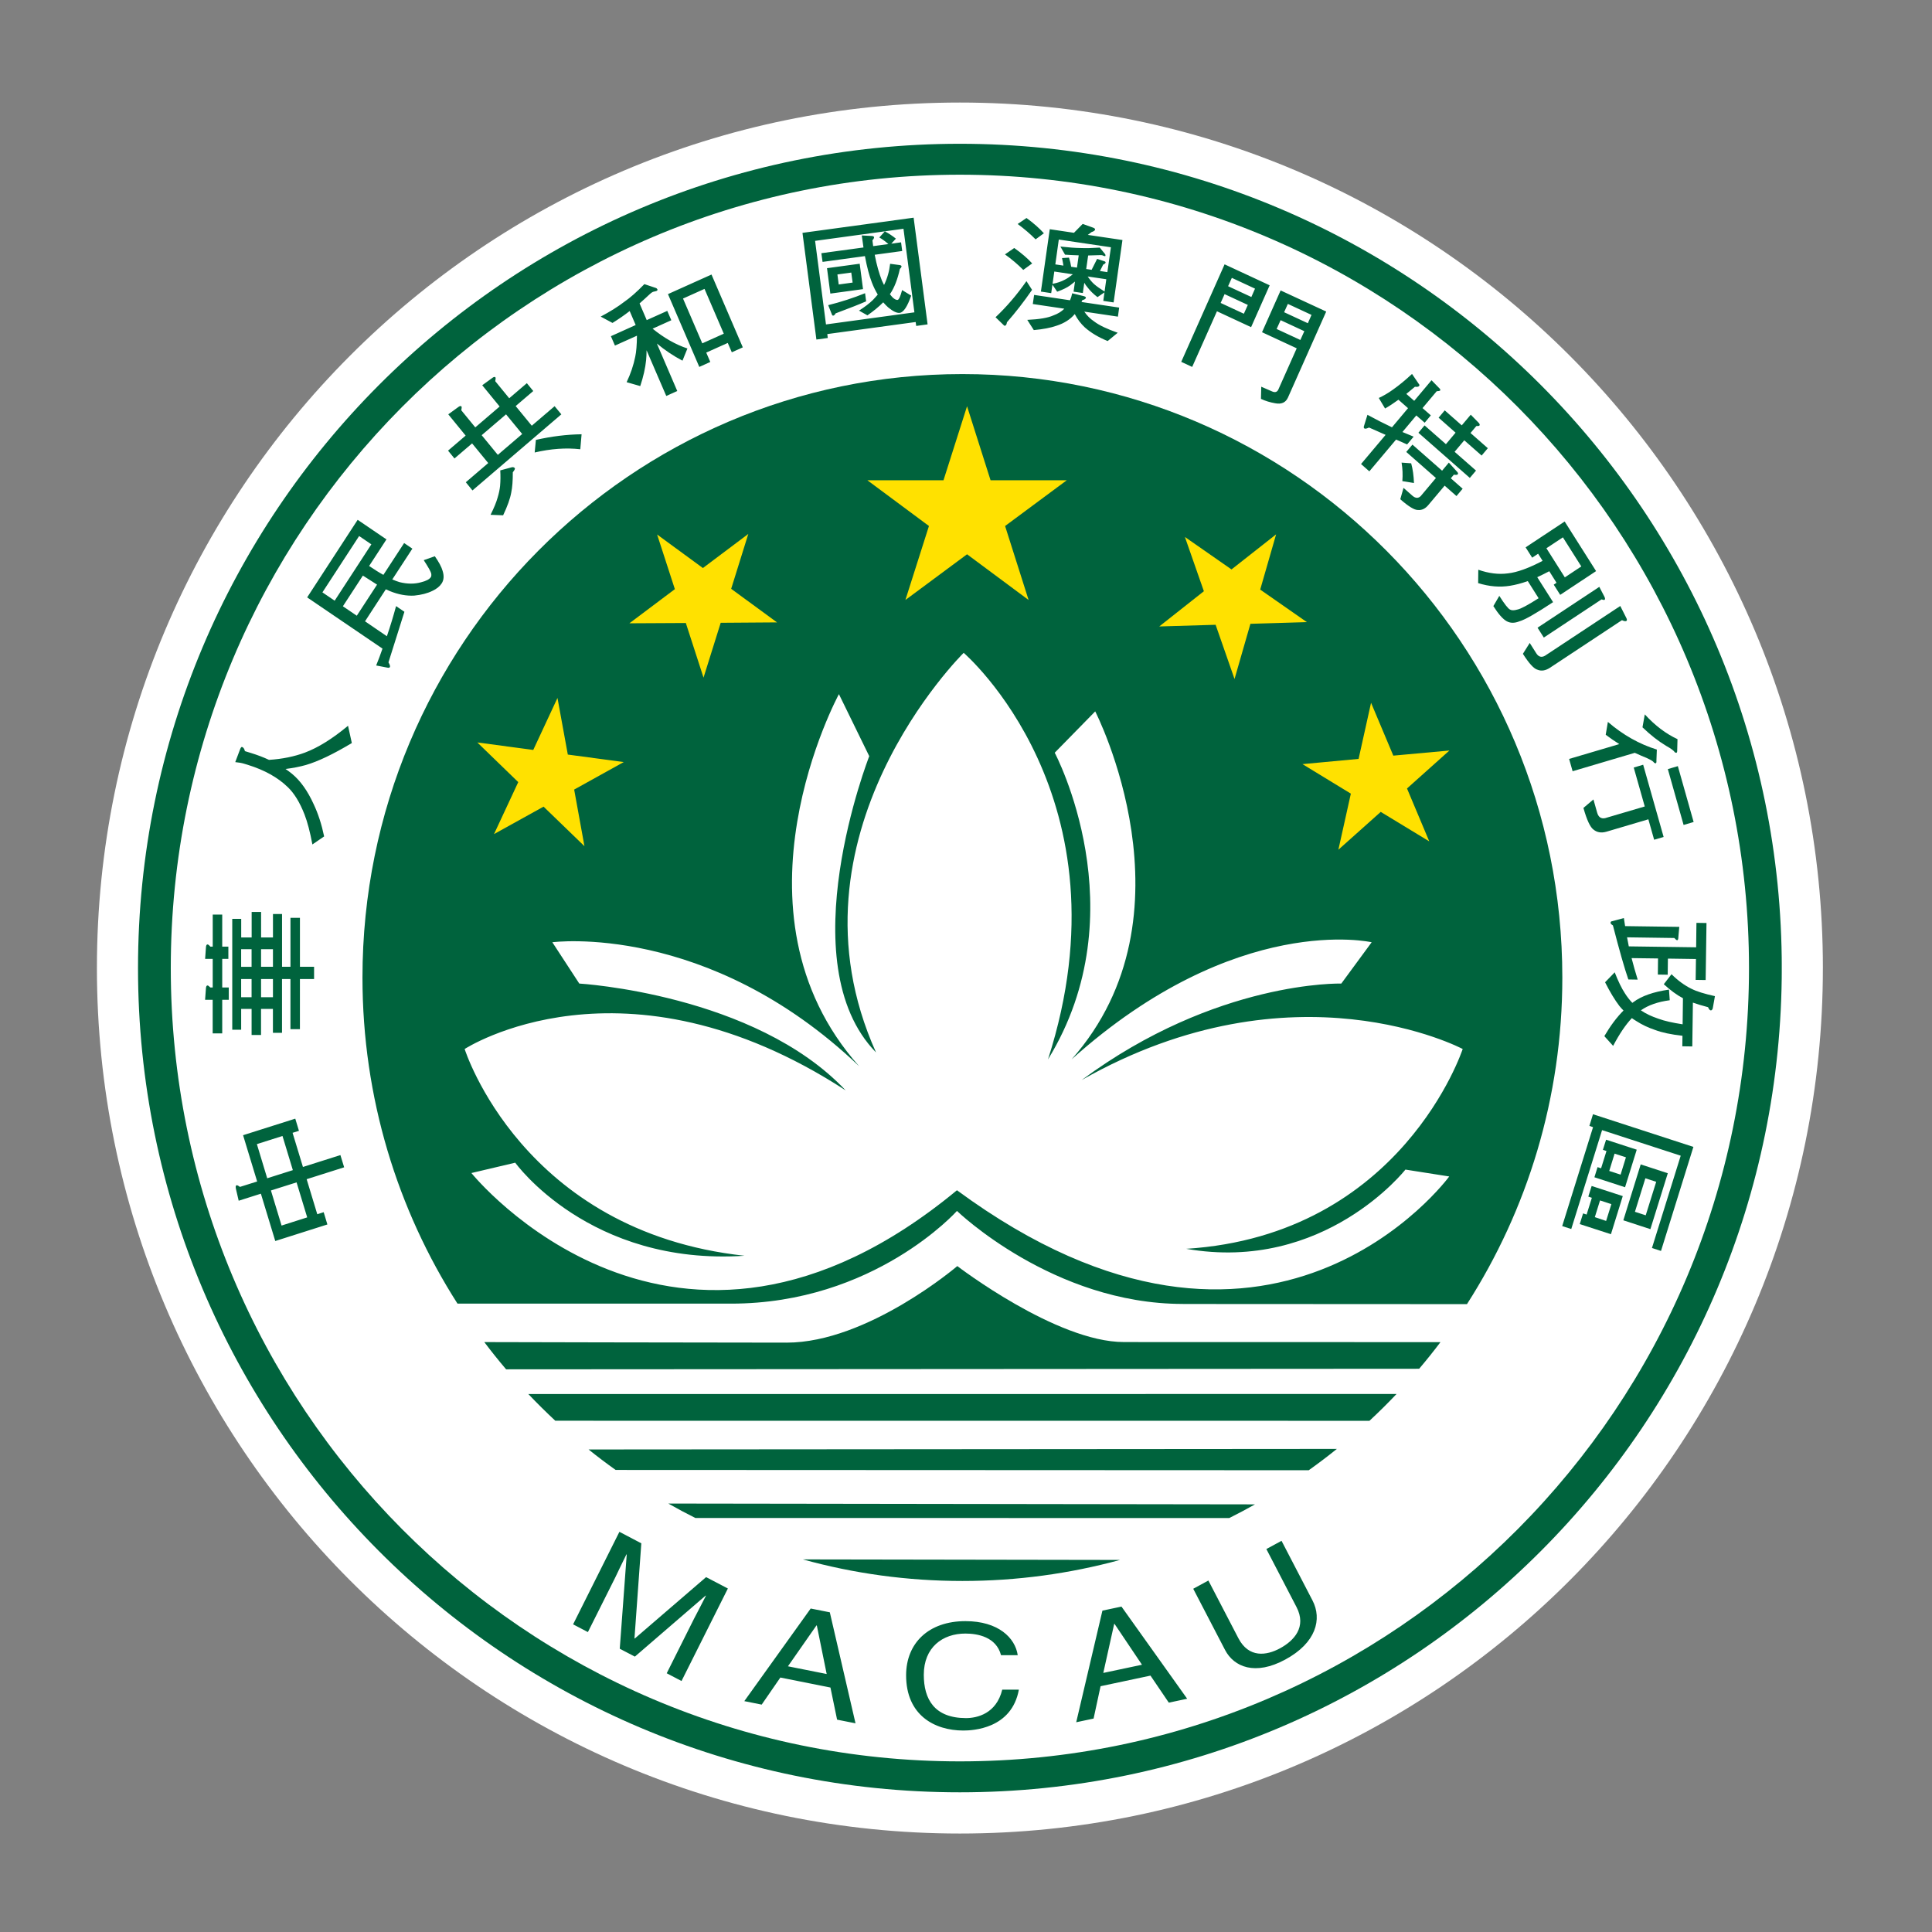 <svg xmlns="http://www.w3.org/2000/svg" xmlns:xlink="http://www.w3.org/1999/xlink" width="129" height="129" viewBox="0 0 129 129"><rect x="0" y="0" width="129" height="129" fill="#808080" stroke="none"/><path fill="#FFF" d="M121.714 64.637c0 31.917-25.8 57.788-57.623 57.788-31.817 0-57.62-25.87-57.62-57.788 0-31.916 25.802-57.79 57.62-57.79 31.82 0 57.624 25.874 57.624 57.79"/><defs><path id="a" d="M9.213 9.6h109.755v110.074H9.213z"/></defs><clipPath id="b"><use xlink:href="#a" overflow="visible"/></clipPath><path clip-path="url(#b)" fill="#00633D" d="M118.97 64.637c0 30.396-24.572 55.036-54.88 55.036-30.302 0-54.875-24.64-54.875-55.036S33.79 9.6 64.09 9.6c30.307 0 54.88 24.64 54.88 55.037M64.09 11.665c-29.093 0-52.687 23.717-52.687 52.972s23.594 52.97 52.688 52.97c29.1 0 52.69-23.714 52.69-52.97 0-29.255-23.592-52.972-52.69-52.972"/><path fill="#00633D" d="M75.04 89.61c4.503 0 21.14.005 21.14.005-.456.605-.932 1.2-1.422 1.777l-60.965.038c-.502-.59-.988-1.198-1.456-1.818 0 0 14.786.036 20.19.036s11.393-5.112 11.393-5.112 6.614 5.073 11.12 5.073M39.3 96.782c.587.472 1.187.926 1.805 1.366l46.28.02c.642-.457 1.27-.933 1.88-1.425l-49.966.038zm5.323 3.61c.593.337 1.196.66 1.806.964l35.65.003c.58-.29 1.153-.594 1.718-.912l-39.175-.055zm8.985 3.73c3.394.94 6.963 1.44 10.652 1.44 3.645 0 7.17-.49 10.525-1.405l-21.177-.035zM35.276 93.08c.582.613 1.184 1.207 1.8 1.783l54.363.004c.62-.578 1.225-1.174 1.808-1.79l-57.972.003z"/><path fill="#00633D" d="M78.98 87.064c-8.667 0-15.083-6.21-15.083-6.21s-5.52 6.19-15.088 6.19H30.547c-4.013-6.278-6.345-13.753-6.345-21.773 0-22.252 17.938-40.294 40.057-40.294s40.058 18.042 40.058 40.295c0 8.035-2.338 15.518-6.367 21.805.002-.003-10.303-.01-18.97-.01M64.347 43.588s-12.384 12.19-5.854 26.684C52.64 64.29 58.04 50.49 58.04 50.49l-2.025-4.142s-7.88 14.493 1.352 24.846c-10.13-9.662-20.488-8.28-20.488-8.28l1.8 2.758s11.707.69 17.786 7.133c-14.858-9.662-25.44-2.763-25.44-2.763s3.83 12.19 18.687 13.805c-10.357.69-15.31-6.214-15.31-6.214l-2.926.69s13.51 16.793 32.42 1.15c20.936 15.414 32.87-.92 32.87-.92l-2.925-.46s-5.404 6.9-14.636 5.29c14.407-.918 18.46-13.342 18.46-13.342s-11.254-5.98-25.44 2.073c9.005-6.673 17.335-6.442 17.335-6.442l2.027-2.758s-9.006-2.07-20.036 7.82c8.556-9.662 1.577-23.235 1.577-23.235l-2.703 2.76s5.628 10.584-.45 20.477c5.63-17.484-5.628-27.145-5.628-27.145M44.517 111.724l1.826-3.646c.092-.183.503-.953.792-1.53l-.02-.01-4.724 4.075-1.01-.527.466-6.29-.02-.01c-.286.566-.655 1.36-.746 1.542l-1.827 3.647-.988-.517 3.092-6.178 1.463.768-.457 6.347.02.01 4.762-4.1 1.454.76-3.095 6.177-.988-.518zM52.106 112.007l-1.248 1.81-1.16-.232 4.432-6.184 1.277.253 1.716 7.412-1.23-.244-.444-2.145-3.344-.668zm3.092-.232l-.658-3.242-.023-.004-1.906 2.73 2.588.515zM66.838 110.516c-.317-1.218-1.56-1.443-2.376-1.443-1.535 0-2.777.926-2.78 2.75 0 1.635.706 2.89 2.812 2.895.744 0 2.033-.29 2.426-1.9h1.11c-.476 2.618-3.077 2.73-3.714 2.73-1.927-.004-3.816-1.03-3.815-3.694.004-2.136 1.494-3.612 3.966-3.61 2.187 0 3.32 1.115 3.487 2.273h-1.115zM73.667 111.703l.727-3.274.022-.004 1.834 2.73-2.583.547zm3.152.18l1.222 1.803 1.227-.26-4.387-6.154-1.272.27-1.75 7.453 1.16-.246.466-2.16 3.333-.708zM84.555 103.43l2.013 3.873c.692 1.333-.168 2.248-1.097 2.753-.91.494-2.09.66-2.783-.67l-2.004-3.854-1.012.55 2.125 4.087c.595 1.14 2.012 1.73 4.024.638 2.058-1.116 2.467-2.695 1.812-3.95l-2.065-3.976-1.012.548zM18.8 81.83l-.71-2.342 1.712-.54.71 2.337-1.71.545zm3.06-.072l-.248-.82-.427.137-.71-2.34 2.504-.794-.25-.816-2.502.793-.692-2.28.426-.133-.246-.812-3.485 1.105.94 3.09-1.15.362c-.112-.087-.188-.122-.23-.107-.056.017-.067.097-.037.24l.184.79 1.482-.47.96 3.16 3.48-1.105zm-4.708-5.365l1.71-.543.692 2.28-1.712.543-.69-2.28zM18.224 64.553h-.793v-1.175h.794v1.175zm-3.386 4.445v-2.24h.437v-.822h-.437v-1.91h.41v-.82h-.41v-2.14h-.634v2.14h-.16c-.083-.1-.145-.146-.188-.146-.064 0-.1.07-.106.21l-.054.755h.507v1.91h-.16c-.083-.088-.145-.135-.188-.135-.064 0-.1.072-.106.21l-.055.748h.507v2.24h.636zm1.265-.244v-1.387h.696v1.74h.63v-1.74h.794v1.595h.607v-3.59h.563v3.345h.633V65.37h.945v-.817h-.944v-3.27h-.633v3.27h-.562v-3.525h-.606v1.567h-.793V60.89h-.63v1.704h-.697v-1.24h-.598v7.4h.598zm2.12-2.17h-.792V65.37h.794v1.214zm-1.424-2.03h-.697v-1.176h.696v1.175zm0 2.03h-.697V65.37h.696v1.214zM15.708 50.887l.308-.818c.05-.145.1-.21.15-.192.085.026.15.12.188.277l.417.128c.434.134.83.285 1.19.455.886-.058 1.685-.22 2.397-.485.888-.334 1.848-.933 2.88-1.792l.254 1.153c-1.232.74-2.255 1.23-3.07 1.467-.406.115-.86.203-1.356.265.15.104.295.21.435.325.553.456 1.035 1.13 1.44 2.02.302.637.535 1.357.702 2.158l-.784.537c-.156-.836-.333-1.506-.53-2.012-.314-.802-.687-1.41-1.118-1.82-.667-.647-1.557-1.14-2.67-1.486l-.24-.073c-.16-.05-.356-.085-.592-.107M23.98 35.792l.815.554-2.45 3.762-.817-.556 2.45-3.76zm.25 2.64l.946.604-1.353 2.075-.928-.63 1.334-2.047zm1.573-2.417l-1.922-1.307-3.372 5.18 5.03 3.42c-.13.378-.27.753-.422 1.126l.743.143c.085.023.144.01.172-.034.033-.052 0-.155-.094-.317l1.065-3.376-.557-.38c-.184.678-.387 1.35-.614 2.012l-1.46-.996 1.39-2.138.284.126c.554.224 1.09.322 1.607.295.48-.046.887-.152 1.223-.318.28-.132.485-.297.617-.5.144-.223.165-.5.06-.833-.07-.256-.243-.58-.52-.978l-.74.262c.315.483.48.782.5.896.016.106.007.186-.026.236-.093.146-.316.263-.665.347-.434.12-.906.116-1.417-.01-.145-.042-.31-.103-.492-.182l1.34-2.055-.55-.374-1.385 2.124c-.29-.158-.604-.358-.952-.593l1.157-1.775z"/><path fill="#00633D" d="M29.915 30.09l1.176-1.005-1.16-1.42.647-.47c.113-.09.19-.107.233-.057.023.028.02.115-.01.258l.934 1.14 1.626-1.393-1.162-1.42.647-.47c.113-.09.19-.108.232-.058.025.03.02.115-.01.257l.933 1.14 1.177-1.007.428.524-1.175 1.004 1.076 1.312 1.525-1.304.448.545-5.933 5.08-.445-.546 1.497-1.282-1.077-1.312-1.177 1.006-.428-.522zm4.952-1.112l-1.078-1.312-1.627 1.392 1.077 1.313 1.627-1.392zm-1.465 2.43l.79-.213c.078-.01.137.01.18.062.03.035-.013.13-.132.278.003.562-.033 1.014-.106 1.362-.072.402-.253.904-.54 1.51l-.84-.033c.23-.457.388-.842.473-1.153.083-.267.136-.524.163-.767.03-.34.033-.69.012-1.046m2.38-2.036c1.045-.237 2.062-.363 3.05-.376l-.086 1c-.957-.108-1.97-.034-3.045.217l.08-.84zM45.603 19.935l1.438-.646 1.287 2.992-1.436.645-1.287-2.992zm-1.776-.505c.063-.03.09-.064.072-.104-.022-.048-.06-.083-.11-.1l-.764-.255c-.508.523-.957.918-1.343 1.182-.413.32-.938.65-1.573.986l.787.423c.4-.246.782-.51 1.148-.794l.4.934-1.654.746.27.626 1.47-.66c-.006.62-.045 1.086-.115 1.404-.114.568-.305 1.135-.575 1.7l.91.26c.21-.633.34-1.212.392-1.74.018-.186.028-.404.03-.65l1.315 3.05.734-.33-1.362-3.17c.553.458 1.123.837 1.71 1.144l.33-.814c-.796-.265-1.57-.708-2.325-1.323l1.25-.563-.27-.625-1.372.616-.478-1.114c.22-.192.44-.393.658-.597.086-.085.166-.145.235-.175l.232-.055zm2.865 5.07l.734-.332-.27-.625 1.437-.645.27.625.734-.33-2.09-4.862-2.907 1.307 2.092 4.862zM54.423 16.083l5.902-.808.73 5.58-5.904.807-.727-5.58zm.088 6.588l.76-.103-.032-.262 5.9-.805.036.262.76-.104-.932-7.124-7.422 1.013.93 7.124zm.41-5.184l2.83-.387c.135.728.29 1.317.465 1.766.115.297.248.564.392.802-.104.124-.215.246-.33.367-.244.236-.552.47-.922.704l.563.317c.422-.297.772-.585 1.054-.87.107.125.22.24.332.34.324.267.583.39.775.362.253-.037.506-.42.76-1.15l-.606-.37c-.115.425-.213.645-.303.658-.08.01-.187-.04-.313-.15-.07-.07-.137-.15-.203-.24l.023-.02c.276-.407.492-.96.646-1.66.08-.074.117-.134.11-.182-.005-.035-.044-.06-.12-.075l-.64-.086c-.055.498-.19.97-.407 1.416l-.138-.285c-.192-.482-.356-1.06-.485-1.734l1.836-.25-.076-.58-.653.09.308-.336c-.242-.195-.487-.355-.738-.485l-.37.407c.194.107.396.254.605.44l-1.015.138-.05-.388c.078-.083.113-.152.11-.207-.01-.048-.055-.076-.14-.083l-.68-.035.113.803-2.812.382.08.58zm.52 2.116l2.183-.298-.222-1.696-2.183.297.223 1.697zm.56-.608l-.087-.67.926-.126.09.668-.93.128zm-.702 1.38l.242.612c.02.063.05.093.094.087.057-.007.11-.057.158-.15.933-.35 1.613-.616 2.038-.804l-.07-.542c-.787.318-1.607.584-2.462.797M67.95 14.957c.443.325.842.666 1.197 1.025l.553-.406c-.305-.34-.692-.68-1.16-1.02l-.59.4zm-.846 2.03c.45.324.857.668 1.22 1.035l.595-.433c-.312-.344-.713-.686-1.198-1.03l-.618.426zm-.633 4.194l.587.568c.097.014.154-.064.177-.232.58-.663 1.14-1.384 1.676-2.163l-.375-.582c-.64.913-1.327 1.716-2.064 2.41m5.234-5.638l-1.613-.24-.592 4.165.688.104.082-.566.317.47c.376-.135.663-.277.864-.423l.325-.255-.095.675.618.09.098-.683c.063.114.14.217.217.308.174.23.396.446.664.65l.467-.316-.08.567.69.103.59-4.167-2.312-.342.244-.185c.15-.05.23-.106.24-.167.01-.06-.048-.107-.17-.145l-.658-.236-.584.595zm2.162 3.1l-.115.822c-.29-.18-.527-.345-.703-.5-.144-.13-.284-.3-.423-.504l1.242.183zm-3.472-.514l1.24.185c-.216.17-.396.29-.544.362-.226.124-.5.216-.813.274l.117-.822zm.3-2.136l3.48.516-.237 1.66-.494-.075.215-.428c.1-.045.158-.092.162-.142.006-.035-.03-.066-.11-.09l-.457-.15-.367.73-.362-.054.13-.903.722-.022c.08-.007.15-.003.21.004l.153.06c.046.006.07 0 .07-.026.007-.037 0-.07-.02-.103l-.36-.44c-.503.034-.928.046-1.273.03-.373-.005-.825-.04-1.355-.1l.31.543c.31.02.613.037.913.044l-.117.82-.387-.057c-.026-.187-.075-.39-.145-.61l-.465.03c.04.185.07.352.092.502l-.54-.08.232-1.66zM68.96 20.3l2.105.312c-.19.193-.436.343-.74.452-.348.157-.924.257-1.734.294l.437.682c.62-.056 1.125-.153 1.515-.29.512-.165.915-.42 1.21-.77l.01-.008c.18.348.405.643.676.893.4.353.906.657 1.52.907l.672-.554c-.714-.25-1.236-.497-1.568-.75-.27-.18-.488-.398-.664-.66l2.245.334.083-.604-2.514-.373.052-.122c.15-.038.23-.092.24-.157.005-.05-.044-.087-.156-.117l-.758-.186c-.037.173-.083.328-.146.466l-2.397-.357-.088.606zM85.99 20.292l1.58.734-.245.556-1.584-.735.25-.555zm-7.12 3.868l.732.34 1.654-3.716 2.28 1.06 1.24-2.794-3.01-1.4-.25.564-2.645 5.946zm2.897-4.52l1.55.72-.264.588-1.55-.72.264-.59zm.483-1.087l1.548.72-.245.558L82 19.11l.25-.557zm2.016 3.63l2.316 1.074-1.224 2.746c-.076.176-.22.222-.42.133l-.724-.315-.02.813c.3.14.616.235.95.292.418.082.704-.046.854-.383l2.554-5.74-3.044-1.41-1.242 2.79zm1.24-.805l1.584.736-.265.587-1.584-.734.266-.588zM94.28 24.967l.447.658c.053.055.064.106.024.152-.04.05-.133.066-.275.047l-.576.478.527.462 1.156-1.375.478.49c.1.09.132.153.097.193-.02.03-.1.045-.23.052l-.946 1.125.554.486-.41.49-.56-.485-.926 1.106.748.31-.435.52-.737-.326-1.785 2.122-.554-.488 1.64-1.948-1.107-.49c-.166.08-.27.098-.317.058-.042-.035-.044-.096-.013-.18l.225-.727c.537.294 1.08.573 1.637.835l1.072-1.278-.64-.564c-.31.226-.607.423-.893.586l-.42-.703c.31-.143.63-.328.95-.56.41-.288.833-.638 1.27-1.046m2.184 2.434l1.137 1 .6-.712.5.51c.096.092.122.164.08.215-.023.026-.093.038-.206.033l-.39.464 1.156 1.016-.414.49L97.77 29.4l-.646.767 1.43 1.254-.413.49-3.433-3.016.41-.49 1.427 1.252.644-.767-1.133-1 .41-.49zm-2.156 2.287l1.98 1.74.45-.54.55.61c.068.07.082.127.045.172-.038.04-.122.05-.26.024l-.203.242.79.696-.412.49-.79-.695-1.094 1.3c-.205.244-.437.35-.698.325-.235 0-.626-.24-1.17-.717l.216-.76.593.524c.21.18.396.187.56.02l1.01-1.203-1.98-1.74.413-.49zm-.085 1.246c.11.392.168.833.187 1.318l-.776-.127c.033-.43.017-.84-.052-1.236l.64.046zM101.866 36.547l.438.69.396-.265.3.476c-.933.492-1.707.77-2.316.836-.62.084-1.278.002-1.978-.242l-.01.893c.74.23 1.45.288 2.13.177.37-.06.767-.163 1.184-.313l.724 1.145c-.72.46-1.194.713-1.418.756-.222.066-.386.065-.492 0-.13-.06-.366-.365-.715-.914l-.397.683c.335.53.63.865.884 1.007.244.137.527.142.854.01.356-.098 1.105-.524 2.25-1.28l-1.058-1.667c.256-.12.523-.25.803-.398l.485.772-.187.125.432.68 2.396-1.585-2.098-3.312-2.606 1.724zm2.488-.67l1.23 1.944-1.1.73-1.23-1.944 1.1-.728zm-1.693 6.035l.42.658 3.853-2.548c.11.035.174.046.2.03.052-.033.046-.11-.017-.23l-.332-.637-4.123 2.727zm.506 1.868c-.237.138-.437.083-.59-.16l-.437-.69-.456.725c.41.647.736 1.002.98 1.064.257.104.53.06.822-.13l4.812-3.18c.145.068.24.087.298.05.044-.03.044-.09 0-.185l-.41-.812-5.02 3.317zM109.823 47.7l-.154.863c.534.514 1.06.927 1.584 1.24.34.19.524.33.563.42.06.034.096.048.114.043.04-.01.06-.066.057-.167l.02-.746c-.778-.36-1.5-.91-2.184-1.653m-2.465.504l-.145.856c.302.227.605.434.907.624l-3.35.99.233.822 4.152-1.23.438.196c.508.198.79.352.844.46.053.034.09.05.114.043.04-.012.057-.066.048-.166l.028-.75c-1.172-.364-2.264-.98-3.268-1.846m4.002 3.15l1.053 3.73.67-.198-1.055-3.73-.668.198zm-2.277-.105l.736 2.6-2.647.78c-.27.056-.45-.07-.533-.374l-.247-.875-.668.567c.23.812.454 1.294.678 1.45.236.19.522.235.865.135l2.793-.826.386 1.365.633-.186-1.366-4.822-.63.187zM112.942 66.024c-.46-.225-.908-.55-1.334-.975l-.517.667c.44.405.87.72 1.28.937l-.022 1.74c-.672-.104-1.207-.222-1.607-.37-.444-.145-.837-.33-1.18-.562.487-.345 1.132-.57 1.927-.675l-.05-.71c-1.046.15-1.84.43-2.385.84l-.062.045c-.185-.19-.35-.406-.5-.644-.21-.32-.438-.783-.678-1.395l-.643.665c.33.65.647 1.176.956 1.582.083.103.175.204.275.304-.44.438-.868 1.008-1.28 1.71l.587.65c.417-.792.83-1.408 1.25-1.853.104.074.21.144.317.207.365.235.775.43 1.23.582.46.176 1.073.305 1.833.39l-.01.702.666.01.04-2.926c.285.1.623.203 1.014.306.057.142.12.21.184.213.057 0 .097-.045.128-.134l.146-.817c-.71-.157-1.232-.318-1.562-.49m.327-4.402l-.02 1.63-4.496-.062-.117-.604 3.156.045c.088.098.15.147.185.147.055 0 .082-.064.084-.2l.062-.69-3.617-.05-.083-.54-.763.208c-.083.004-.122.042-.126.108 0 .055.05.112.158.176.424 1.644.767 2.85 1.03 3.61l.624.01c-.148-.477-.285-.955-.408-1.436l1.766.023-.012 1.076.658.01.014-1.076 1.873.027-.02 1.394.667.01.056-3.808-.67-.01zM109.55 77.748l-1.16 3.732 1.807.59 1.162-3.733-1.81-.59zm3.517-1.17l-6.703-2.18-.24.78.244.083-2.06 6.605.605.196 2.058-6.603 5.25 1.707-1.92 6.164.604.196 2.163-6.946zm-3.205 2.096l.723.236-.7 2.236-.72-.234.697-2.238zm-2.623-2.576l-.214.677.24.078-.36 1.154-.236-.077-.21.676 2.046.666.78-2.508-2.047-.666zm1.325 1.177l-.357 1.155-.758-.245.357-1.156.758.245zm-2.29 1.914l-.223.71.237.078-.35 1.12-.236-.078-.222.714 2.082.676.79-2.545-2.078-.676zm1.317 1.212l-.35 1.12-.755-.25.348-1.118.757.248z"/><path fill="#FFE100" d="M64.57 27.125l1.57 4.943h5.088l-4.118 3.054 1.57 4.94-4.11-3.053-4.116 3.052 1.572-4.94-4.112-3.054h5.084M37.223 46.603l.69 3.78 3.734.5-3.31 1.837.687 3.78-2.73-2.64-3.308 1.832 1.618-3.47-2.732-2.648 3.734.5M43.875 35.688l3.057 2.24 3.032-2.277-1.143 3.664 3.06 2.242-3.76.027-1.146 3.662-1.182-3.648-3.768.02 3.036-2.28M82.43 45.338l1.06-3.686 3.77-.113-3.116-2.172 1.062-3.688-2.978 2.342-3.112-2.167 1.267 3.622-2.98 2.353 3.764-.112M89.364 56.736l2.828-2.526 3.24 1.968-1.486-3.532 2.832-2.534-3.746.342-1.486-3.53-.832 3.747-3.747.35 3.23 1.97"/></svg>